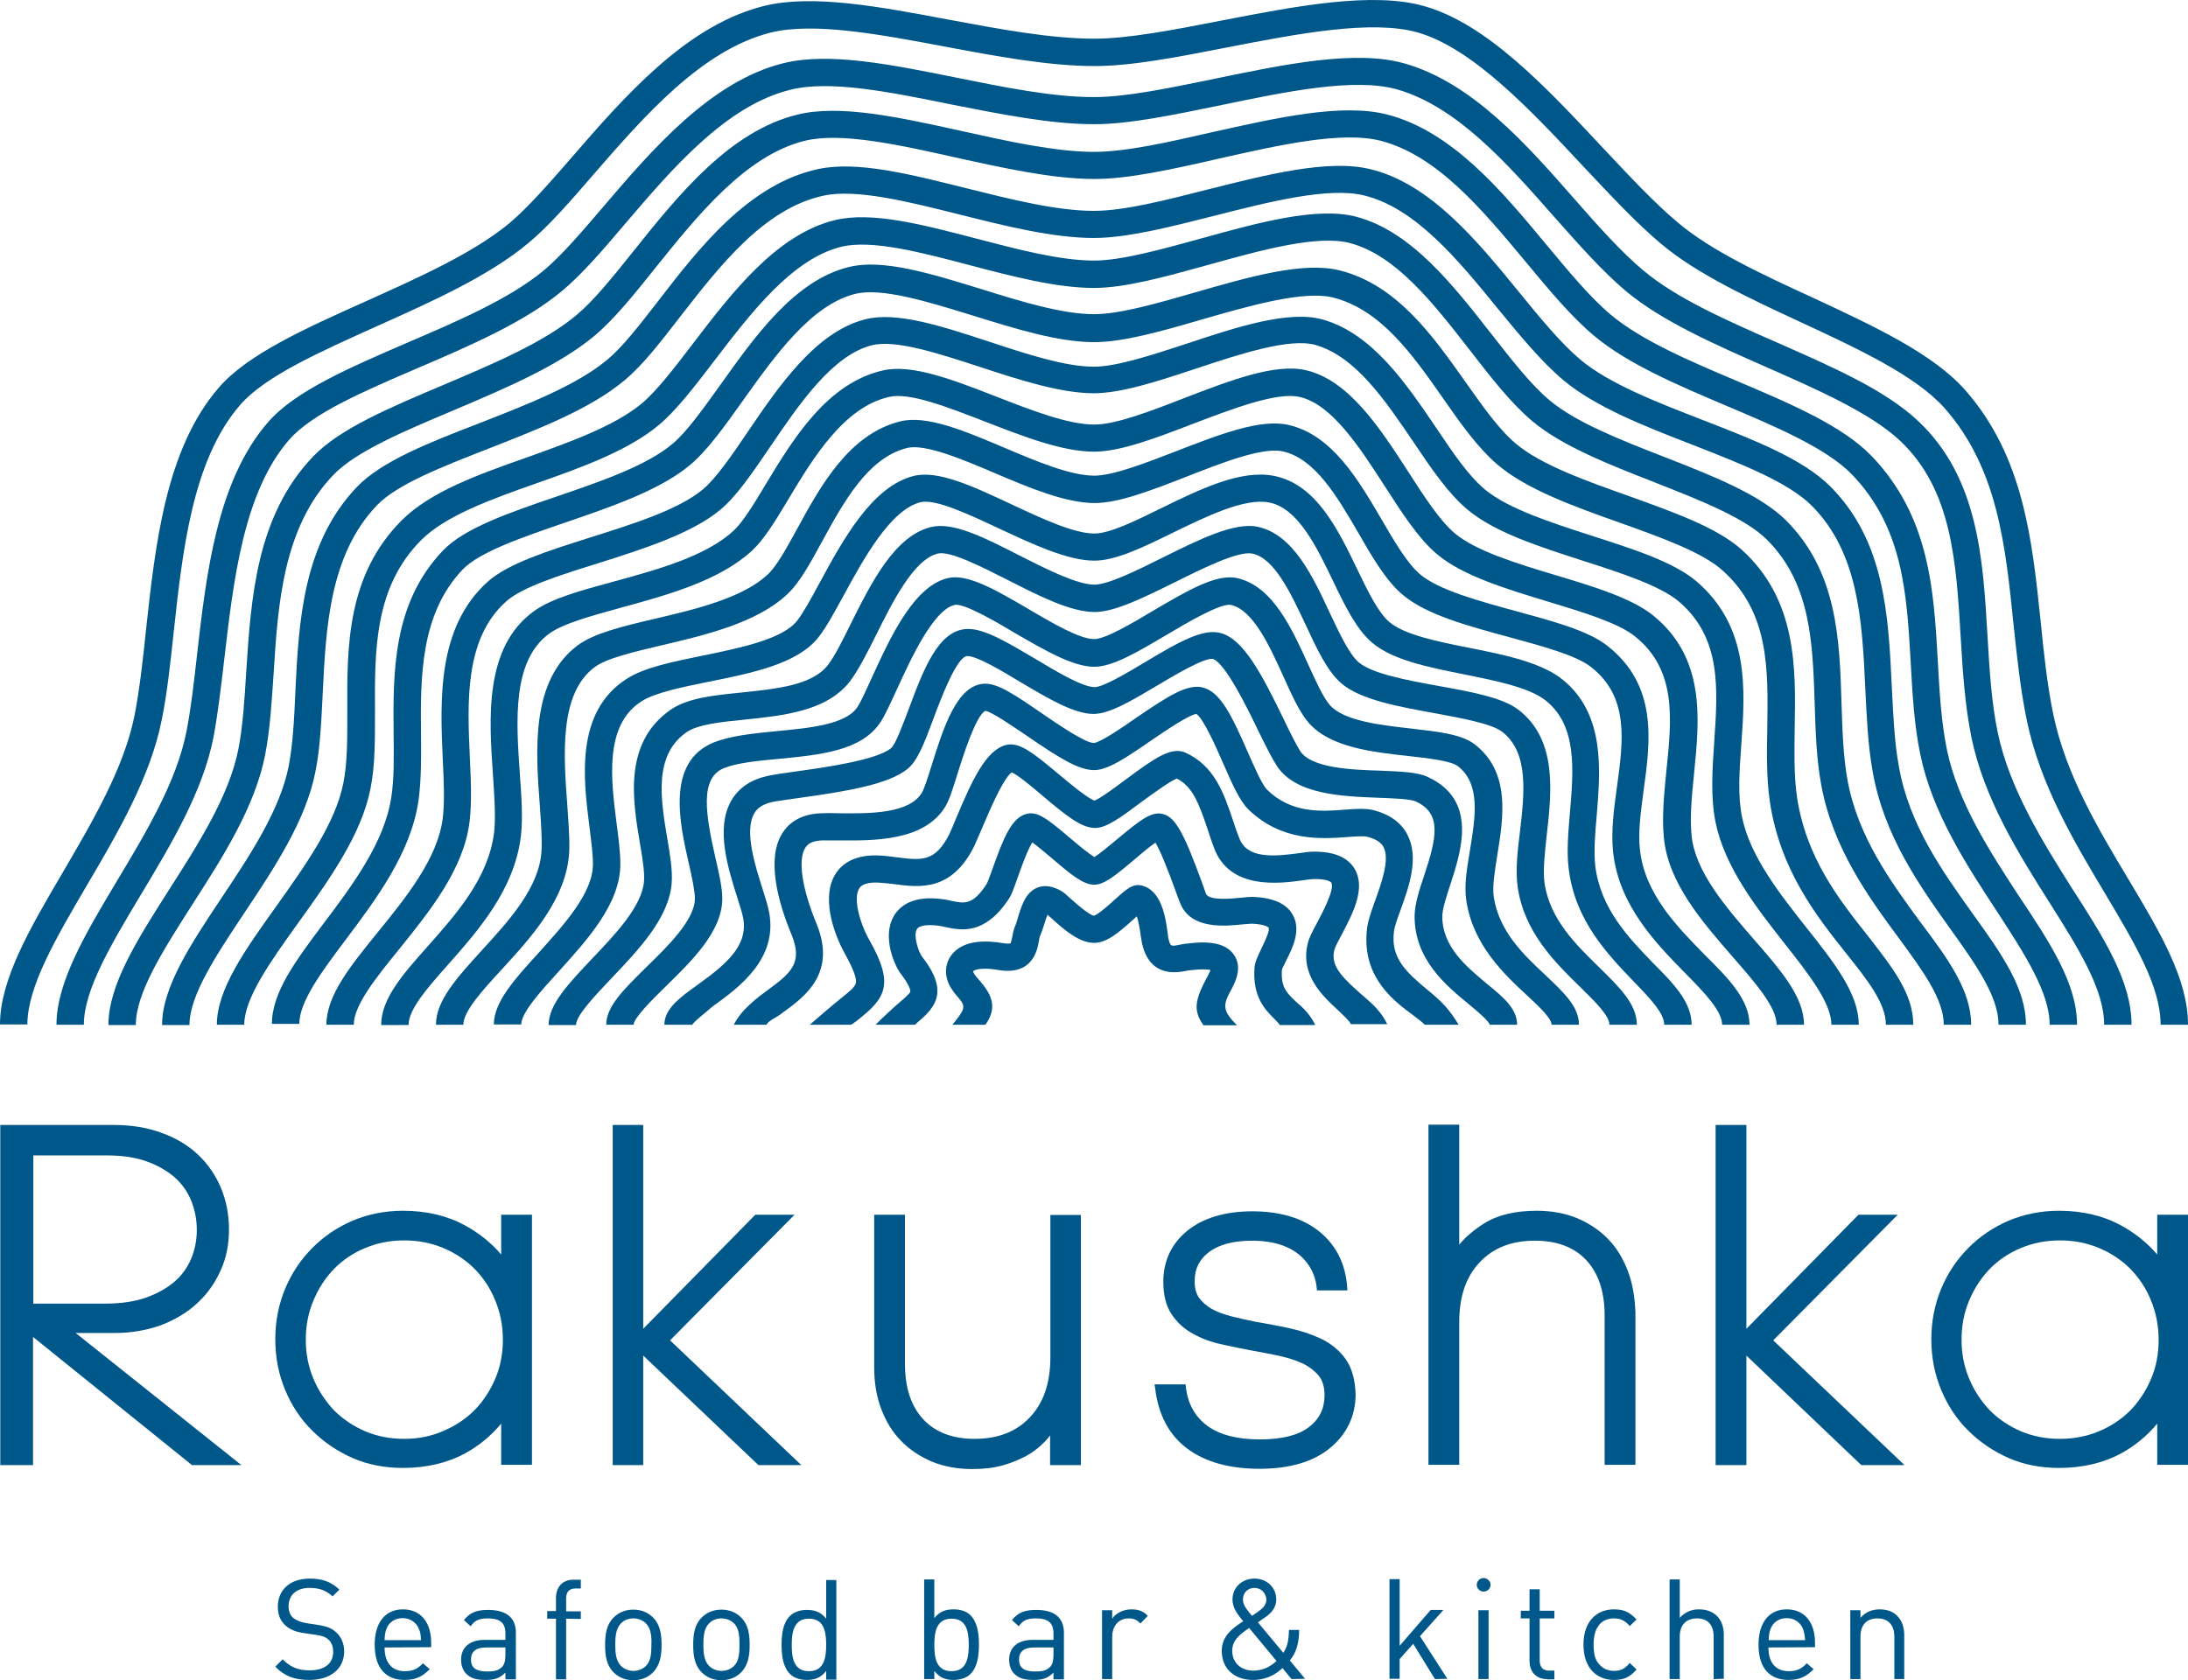 <?xml version="1.0" encoding="UTF-8"?> <svg xmlns="http://www.w3.org/2000/svg" xmlns:xlink="http://www.w3.org/1999/xlink" version="1.1" id="Layer_1" x="0px" y="0px" viewBox="0 0 774.9 595.2" style="enable-background:new 0 0 774.9 595.2;" xml:space="preserve"> <style type="text/css"> .st0{fill:#00578A;} </style> <g> <path class="st0" d="M26.8,472.2h13.8c6,0,11.5-1,16.5-2.8c4.9-1.9,9.3-4.5,12.8-7.8c3.6-3.3,6.3-7.2,8.3-11.7 c2-4.4,2.9-9.3,2.9-14.4c0-5.3-1-10.3-2.9-14.8c-1.9-4.5-4.6-8.4-8.1-11.7s-7.8-5.9-12.9-7.7c-5.1-1.9-10.8-2.8-17.1-2.8h-40V519 h11.6v-45.4L68,519h17.5L26.8,472.2z M11.7,409.3h26.4c5.2,0,9.9,0.7,13.8,2.1c3.9,1.4,7.2,3.3,9.9,5.6c2.6,2.3,4.6,5.1,5.9,8.3 c1.3,3.2,2,6.7,2,10.4c0,3.6-0.7,7.1-2,10.2c-1.3,3.1-3.3,5.9-6,8.2c-2.7,2.3-6.1,4.2-10.1,5.6c-4,1.4-8.9,2.1-14.3,2.1H11.8v-52.5 H11.7z"></path> <path class="st0" d="M177.5,430.3v14.1c-3.5-4.1-7.7-7.5-12.8-10.3c-6.2-3.4-13.6-5.2-22-5.2c-6.3,0-12.3,1.2-17.8,3.5 c-5.5,2.4-10.3,5.6-14.3,9.7c-4.1,4.1-7.3,8.9-9.6,14.4s-3.5,11.5-3.5,17.9c0,6.5,1.2,12.5,3.5,18s5.5,10.4,9.6,14.4 c4.1,4.1,8.9,7.3,14.3,9.7c5.5,2.4,11.5,3.5,17.8,3.5c8.4,0,15.9-1.8,22.1-5.2c5.1-2.8,9.3-6.4,12.7-10.5v14.6h10.9v-88.6H177.5 L177.5,430.3z M143.2,509.7c-5,0-9.7-0.9-13.9-2.7s-7.9-4.3-11-7.4c-3-3.2-5.5-6.9-7.3-11.2c-1.8-4.3-2.7-8.9-2.7-13.8 c0-5,0.9-9.7,2.7-13.9c1.8-4.3,4.2-8,7.3-11.2c3-3.1,6.7-5.6,11-7.4c4.3-1.8,8.9-2.7,13.9-2.7c4.9,0,9.5,0.9,13.8,2.7 c4.3,1.8,8,4.3,11.1,7.4c3.1,3.2,5.6,6.9,7.3,11.2c1.8,4.3,2.7,8.9,2.7,13.9s-0.9,9.6-2.7,13.8c-1.8,4.2-4.2,7.9-7.3,11.1 c-3.1,3.1-6.8,5.6-11.1,7.4C152.7,508.8,148.1,509.7,143.2,509.7z"></path> <path class="st0" d="M237.3,474.8l44.1-44.5h-13.9l-39.7,40.4v-72.2H217V519h10.8v-38.8l40.8,38.8h15.2L237.3,474.8z"></path> <path class="st0" d="M372,430.3v50.5c0,9.1-2.4,16.2-7.3,21.3c-4.8,5.1-11.3,7.6-19.5,7.6c-7.8,0-13.9-2.3-18.2-6.9 c-4.3-4.6-6.5-11.2-6.5-19.6v-52.9h-10.9v54c0,5.4,0.8,10.4,2.5,14.8c1.7,4.5,4,8.3,7.1,11.4c3,3.1,6.7,5.5,10.9,7.3 c4.2,1.7,9,2.6,14.2,2.6c4,0,7.6-0.4,10.8-1.3c3.2-0.9,6.1-2.1,8.6-3.5c2.5-1.4,4.6-3.1,6.3-4.9c0.7-0.7,1.3-1.4,1.9-2.2V519h10.9 v-88.6H372V430.3z"></path> <path class="st0" d="M476.6,481.5c-2.2-3.1-5.1-5.5-8.6-7.2c-3.4-1.6-7.2-2.9-11.4-3.8c-4.1-0.9-8.1-1.6-12-2.3 c-2.9-0.6-5.8-1.2-8.5-1.9c-2.6-0.7-4.9-1.5-6.9-2.6c-1.9-1.1-3.4-2.4-4.5-3.9c-1.1-1.5-1.6-3.5-1.6-6c0-4.4,1.7-7.7,5.1-10.3 c3.5-2.6,8.6-4,15.2-4c3.9,0,7.2,0.5,10,1.4s5.1,2.2,6.9,3.7c1.8,1.6,3.2,3.3,4.2,5.3s1.6,4,1.8,6.1l0.1,1.1h10.8l-0.1-1.3 c-0.6-8.1-3.9-14.7-9.8-19.5c-5.9-4.8-13.9-7.2-23.8-7.2c-9.5,0-17.3,2.3-22.9,6.8c-5.7,4.6-8.6,10.7-8.6,18.2 c0,4.7,1,8.6,2.9,11.4c1.9,2.9,4.4,5.2,7.5,6.9c3,1.7,6.4,3,10.2,3.8c3.6,0.8,7.3,1.6,11.2,2.3c3.3,0.6,6.6,1.2,9.7,1.9 c3,0.7,5.8,1.6,8.1,2.7c2.2,1.1,4.1,2.6,5.5,4.3c1.3,1.7,2,3.9,2,6.8c0,4.8-1.8,8.5-5.6,11.4c-3.8,2.9-9.7,4.3-17.3,4.3 c-8,0-14.2-1.6-18.6-4.8c-4.3-3.2-6.9-7.7-7.6-13.6l-0.1-1.1h-11l0.2,1.3c1.1,9.4,4.9,16.6,11.3,21.4c6.4,4.8,15,7.2,25.7,7.2 s19.1-2.5,25-7.4c6-5,9-11.4,9-19.1C479.9,488.7,478.8,484.6,476.6,481.5z"></path> <path class="st0" d="M576.5,450.2c-1.7-4.4-4-8.3-7.1-11.4c-3-3.1-6.7-5.5-10.9-7.3c-4.2-1.7-9-2.6-14.2-2.6 c-7.7,0-14,1.5-18.7,4.5c-3.5,2.2-6.5,4.7-8.8,7.5v-42.5h-10.9v120.5h10.9v-50.5c0-9.1,2.4-16.2,7.3-21.3 c4.8-5.1,11.3-7.6,19.5-7.6c7.8,0,13.9,2.3,18.2,6.9c4.3,4.6,6.5,11.2,6.5,19.6v52.9h10.9v-54C579,459.6,578.2,454.6,576.5,450.2z"></path> <path class="st0" d="M628,474.8l44.1-44.5h-13.9l-39.7,40.4v-72.2h-10.9V519h10.9v-38.8l40.7,38.8h15.3L628,474.8z"></path> <path class="st0" d="M764,430.3v14.1c-3.5-4.1-7.7-7.5-12.8-10.3c-6.2-3.4-13.6-5.2-22-5.2c-6.3,0-12.3,1.2-17.8,3.5 c-5.5,2.4-10.3,5.6-14.3,9.7c-4.1,4.1-7.3,8.9-9.6,14.4S684,468,684,474.4c0,6.5,1.2,12.5,3.5,18s5.5,10.4,9.6,14.4 c4.1,4.1,8.9,7.3,14.3,9.7c5.5,2.4,11.5,3.5,17.8,3.5c8.4,0,15.9-1.8,22.1-5.2c5.1-2.8,9.3-6.4,12.7-10.5v14.6h10.9v-88.6H764 L764,430.3z M764.5,474.7c0,5-0.9,9.6-2.7,13.8s-4.2,7.9-7.3,11.1c-3.1,3.1-6.8,5.6-11.1,7.4c-4.3,1.8-8.9,2.7-13.8,2.7 c-5,0-9.7-0.9-13.9-2.7s-7.9-4.3-11-7.4c-3-3.2-5.5-6.9-7.3-11.2c-1.8-4.3-2.7-8.9-2.7-13.8c0-5,0.9-9.7,2.7-13.9 c1.8-4.3,4.2-8,7.3-11.2c3-3.1,6.7-5.6,11-7.4c4.3-1.8,8.9-2.7,13.9-2.7c4.9,0,9.5,0.9,13.8,2.7c4.3,1.8,8,4.3,11.1,7.4 c3.1,3.2,5.6,6.9,7.3,11.2C763.6,465,764.5,469.7,764.5,474.7z"></path> <path class="st0" d="M109.6,595.1c-5.3,0-8.8-1.3-12.1-4.7l2.6-2.6c2.9,2.9,5.6,3.9,9.6,3.9c5.2,0,8.3-2.4,8.3-6.5 c0-1.8-0.5-3.4-1.7-4.4c-1.1-1-2-1.3-4.6-1.7l-4.1-0.6c-2.8-0.4-5-1.3-6.5-2.7c-1.8-1.6-2.7-3.8-2.7-6.6c0-6,4.3-10,11.3-10 c4.5,0,7.5,1.1,10.5,3.9l-2.4,2.4c-2.2-2-4.5-3-8.2-3c-4.7,0-7.4,2.6-7.4,6.5c0,1.7,0.5,3.1,1.6,4.1c1.1,0.9,2.9,1.6,4.8,1.9 l3.9,0.6c3.3,0.5,5,1.2,6.4,2.5c1.9,1.6,3,4.1,3,7C121.8,591.3,116.9,595.1,109.6,595.1z"></path> <path class="st0" d="M136.2,583.6c0,5.3,2.5,8.4,7.2,8.4c2.8,0,4.5-0.8,6.4-2.8l2.4,2.1c-2.5,2.5-4.8,3.8-8.9,3.8 c-6.4,0-10.6-3.9-10.6-12.5c0-7.9,3.8-12.5,10-12.5c6.3,0,10,4.6,10,11.8v1.6L136.2,583.6L136.2,583.6z M148.3,576.9 c-0.9-2.2-3.1-3.7-5.7-3.7c-2.6,0-4.8,1.4-5.7,3.7c-0.5,1.3-0.6,2.1-0.7,4.1h12.9C149,579,148.9,578.2,148.3,576.9z"></path> <path class="st0" d="M179,594.8v-2.3c-2,2-3.8,2.6-7,2.6c-3.4,0-5.3-0.6-6.9-2.2c-1.2-1.2-1.8-3-1.8-5c0-4.3,3-7,8.4-7h7.3v-2.3 c0-3.6-1.8-5.3-6.2-5.3c-3.1,0-4.7,0.7-6.1,2.8l-2.4-2.2c2.2-2.8,4.7-3.6,8.6-3.6c6.5,0,9.8,2.8,9.8,8.1v16.5H179V594.8z M179,583.6h-6.8c-3.7,0-5.4,1.5-5.4,4.3c0,2.8,1.7,4.2,5.6,4.2c2.1,0,3.9-0.1,5.4-1.6c0.8-0.8,1.2-2.2,1.2-4.2V583.6L179,583.6z"></path> <path class="st0" d="M200.5,573.4v21.5h-3.6v-21.5h-3.1v-2.7h3.1v-4.6c0-3.6,2-6.5,6.2-6.5h2.6v3.1h-1.9c-2.3,0-3.3,1.3-3.3,3.6 v4.5h5.2v2.7L200.5,573.4L200.5,573.4z"></path> <path class="st0" d="M231.3,592.4c-1.7,1.7-4,2.8-7,2.8s-5.3-1.1-7-2.8c-2.5-2.5-3-5.9-3-9.7s0.5-7.2,3-9.7c1.7-1.7,4-2.8,7-2.8 s5.3,1.1,7,2.8c2.5,2.5,3,5.9,3,9.7C234.3,586.4,233.8,589.8,231.3,592.4z M228.8,575.1c-1.1-1.1-2.7-1.8-4.5-1.8 c-1.7,0-3.3,0.6-4.4,1.8c-1.8,1.8-2,4.8-2,7.5c0,2.7,0.2,5.7,2,7.5c1.1,1.1,2.7,1.8,4.4,1.8c1.7,0,3.3-0.6,4.5-1.8 c1.8-1.8,1.9-4.8,1.9-7.5C230.8,579.9,230.6,576.9,228.8,575.1z"></path> <path class="st0" d="M262.5,592.4c-1.7,1.7-4,2.8-7,2.8s-5.3-1.1-7-2.8c-2.5-2.5-3-5.9-3-9.7s0.5-7.2,3-9.7c1.7-1.7,4-2.8,7-2.8 s5.3,1.1,7,2.8c2.5,2.5,3,5.9,3,9.7C265.5,586.4,265,589.8,262.5,592.4z M260,575.1c-1.1-1.1-2.7-1.8-4.5-1.8 c-1.7,0-3.3,0.6-4.4,1.8c-1.8,1.8-2,4.8-2,7.5c0,2.7,0.2,5.7,2,7.5c1.1,1.1,2.7,1.8,4.4,1.8s3.3-0.6,4.5-1.8 c1.8-1.8,1.9-4.8,1.9-7.5C261.9,579.9,261.8,576.9,260,575.1z"></path> <path class="st0" d="M292.6,594.8v-2.9c-2,2.6-4.3,3.2-6.9,3.2c-2.5,0-4.7-0.8-5.9-2.1c-2.5-2.5-3-6.5-3-10.3s0.5-7.9,3-10.3 c1.3-1.3,3.5-2.1,5.9-2.1c2.7,0,4.9,0.6,6.9,3.1v-13.7h3.6V595h-3.6V594.8z M286.5,573.4c-5.3,0-6.1,4.6-6.1,9.3 c0,4.8,0.8,9.3,6.1,9.3s6.1-4.6,6.1-9.3C292.6,577.9,291.8,573.4,286.5,573.4z"></path> <path class="st0" d="M343.7,593c-1.3,1.3-3.5,2.1-5.9,2.1c-2.7,0-4.9-0.6-6.9-3.2v2.9h-3.6v-35.3h3.6v13.7c2-2.5,4.2-3.1,6.9-3.1 c2.5,0,4.7,0.8,5.9,2.1c2.5,2.5,3,6.5,3,10.3C346.7,586.5,346.2,590.5,343.7,593z M337,573.4c-5.3,0-6.1,4.6-6.1,9.3 c0,4.8,0.8,9.3,6.1,9.3s6.1-4.6,6.1-9.3C343.1,577.9,342.3,573.4,337,573.4z"></path> <path class="st0" d="M373.1,594.8v-2.3c-2,2-3.8,2.6-7,2.6c-3.4,0-5.3-0.6-6.9-2.2c-1.2-1.2-1.8-3-1.8-5c0-4.3,3-7,8.4-7h7.3v-2.3 c0-3.6-1.8-5.3-6.2-5.3c-3.1,0-4.7,0.7-6.1,2.8l-2.4-2.2c2.2-2.8,4.7-3.6,8.6-3.6c6.5,0,9.8,2.8,9.8,8.1v16.5h-3.7V594.8z M373.1,583.6h-6.8c-3.7,0-5.4,1.5-5.4,4.3c0,2.8,1.7,4.2,5.6,4.2c2.1,0,3.9-0.1,5.4-1.6c0.8-0.8,1.2-2.2,1.2-4.2V583.6 L373.1,583.6z"></path> <path class="st0" d="M403.9,575.1c-1.3-1.3-2.3-1.8-4.2-1.8c-3.6,0-5.8,2.8-5.8,6.5v15h-3.6v-24.4h3.6v3c1.3-2,4-3.3,6.8-3.3 c2.3,0,4.1,0.5,5.8,2.3L403.9,575.1z"></path> <path class="st0" d="M457.4,594.8l-3.2-3.9c-1.4,1.3-4.8,4.2-10.4,4.2c-6.8,0-11.1-4.1-11.1-10.3c0-5.3,3.8-8,7.6-10.5 c-1.7-2.1-3.8-4.5-3.8-7.7c0-4.2,3.3-7.4,7.8-7.4c4.4,0,7.7,3.2,7.7,7.4c0,2.8-1.7,4.8-3.9,6.3c0,0-1.8,1.2-2.6,1.8l9,10.8 c1.4-2.2,1.9-4.1,2-8.1h3.6c0,4.5-1,8.1-3.3,10.8l5.4,6.5L457.4,594.8L457.4,594.8z M442.4,576.7c-3,2.1-6,4.1-6,8.1 c0,4.2,3.1,7,7.4,7c2.6,0,5.3-0.7,8.3-3.4L442.4,576.7z M444.3,562.5c-2.4,0-4.1,1.7-4.1,4.1c0,1.6,0.8,3,3.2,5.8 c0.6-0.4,1.9-1.3,1.9-1.3c1.6-1.1,3.2-2.4,3.2-4.4C448.4,564.3,446.6,562.5,444.3,562.5z"></path> <path class="st0" d="M508.2,594.8l-7.7-12.5l-4.8,5.4v7h-3.6v-35.3h3.6V583l11-12.7h4.5l-8.3,9.3l9.7,15.1L508.2,594.8L508.2,594.8 z"></path> <path class="st0" d="M525.4,563.8c-1.3,0-2.4-1.1-2.4-2.4c0-1.3,1.1-2.4,2.4-2.4c1.3,0,2.5,1.1,2.5,2.4 C527.9,562.7,526.8,563.8,525.4,563.8z M523.6,594.8v-24.4h3.6v24.4H523.6z"></path> <path class="st0" d="M547.9,594.8c-4.2,0-6.2-2.9-6.2-6.5v-15h-3.1v-2.7h3.1V563h3.6v7.6h5.2v2.7h-5.2v14.9c0,2.2,1,3.6,3.3,3.6 h1.9v3.1h-2.6V594.8z"></path> <path class="st0" d="M571.6,595.1c-6.1,0-10.8-4.2-10.8-12.5c0-8.3,4.7-12.5,10.8-12.5c3.4,0,5.5,0.9,8,3.6l-2.4,2.3 c-1.8-2-3.3-2.7-5.6-2.7c-2.4,0-4.4,0.9-5.6,2.8c-1.1,1.6-1.6,3.5-1.6,6.5s0.4,5,1.6,6.5c1.3,1.8,3.3,2.8,5.6,2.8 c2.3,0,3.8-0.7,5.6-2.8l2.4,2.3C577.1,594.3,574.9,595.1,571.6,595.1z"></path> <path class="st0" d="M606.9,594.8v-15.1c0-4.3-2.3-6.4-5.9-6.4c-3.7,0-6.1,2.2-6.1,6.4v15.1h-3.6v-35.3h3.6v13.6c1.8-2,4.1-3,6.8-3 c5.5,0,8.8,3.5,8.8,9v15.6L606.9,594.8L606.9,594.8z"></path> <path class="st0" d="M626.3,583.6c0,5.3,2.5,8.4,7.2,8.4c2.8,0,4.5-0.8,6.4-2.8l2.4,2.1c-2.5,2.5-4.8,3.8-8.9,3.8 c-6.4,0-10.6-3.9-10.6-12.5c0-7.9,3.8-12.5,10-12.5c6.3,0,10,4.6,10,11.8v1.6L626.3,583.6L626.3,583.6z M638.5,576.9 c-0.9-2.2-3.1-3.7-5.7-3.7c-2.6,0-4.8,1.4-5.7,3.7c-0.5,1.3-0.6,2.1-0.7,4.1h12.9C639.1,579,639,578.2,638.5,576.9z"></path> <path class="st0" d="M670.9,594.8v-15c0-4.3-2.3-6.5-6-6.5c-3.7,0-6,2.2-6,6.5v15h-3.6v-24.4h3.6v2.7c1.7-2,4.1-3,6.8-3 c2.6,0,4.8,0.8,6.2,2.3c1.7,1.7,2.5,4,2.5,6.8v15.6H670.9L670.9,594.8z"></path> <path class="st0" d="M774.9,363h-9.7c0-13.6-9.2-28.9-19.8-46.7c-10.7-17.9-22.9-38.3-27.6-61.2c-2.3-11.1-3.5-22.8-4.7-34 c-2.9-28.4-5.7-55.2-24.3-76.4c-10.2-11.6-30.9-21.2-50.9-30.5c-18.1-8.4-36.9-17.1-49.7-27.9c-8.8-7.4-17.9-17.2-27.6-27.5 c-18.3-19.6-39-41.7-58.5-47.3c-16.2-4.6-42.3,0.4-67.5,5.3c-17.4,3.4-33.8,6.6-46.9,6.6c-16.3,0-35-3.5-53.1-6.9 c-22.8-4.3-46.4-8.7-61.5-5c-24.5,6.1-44.9,29.6-62.9,50.3c-8.2,9.5-15.9,18.4-23.2,24.4c-13.9,11.6-34,20.6-53.4,29.3 c-20.4,9.2-39.8,17.8-48.6,28c-16.9,19.5-20.4,52-23.5,80.6c-1.2,11.1-2.3,21.5-4.2,30.8c-4,20.3-15.5,40-26.7,59 c-10.7,18.3-20.9,35.6-20.9,49H0c0-16,10.8-34.4,22.2-53.8c10.7-18.3,21.8-37.2,25.5-55.9c1.7-8.9,2.9-19.1,4-30 c3.3-30,6.9-64.1,25.8-85.9c10.2-11.8,30.5-20.9,51.9-30.5c18.9-8.5,38.4-17.2,51.2-27.9c6.6-5.6,14.1-14.2,22.1-23.4 c8.9-10.3,19.1-22,30.2-31.8c13-11.5,25.3-18.5,37.7-21.6c17.1-4.2,40.7,0.2,65.6,4.9c17.7,3.3,35.9,6.7,51.3,6.7 c12.1,0,28.1-3.1,45-6.4c26.3-5.1,53.6-10.4,72-5.1c22.1,6.3,42.9,28.5,63,50c9.5,10.1,18.4,19.7,26.8,26.7 c11.8,10,30,18.4,47.6,26.5c21.9,10.2,42.6,19.8,54.1,32.8c20.7,23.5,23.7,53.1,26.7,81.8c1.1,11,2.3,22.5,4.5,33.1 c4.4,21.3,16.1,40.9,26.5,58.2C765.1,330.4,774.9,346.8,774.9,363z"></path> <path class="st0" d="M754.9,363h-9.7c0-12.5-9-26.9-19.5-43.5c-10.8-17.1-23-36.5-27.5-58.3c-2.3-11.3-3.1-23.5-3.8-35.4 c-1.6-26.9-3.1-52.3-21.4-69.6c-10.5-9.9-29.2-18.1-47.3-26.1c-18.2-8-37.1-16.3-49.9-27c-8.4-7.1-16.6-16.4-25.3-26.2 c-16.9-19.2-34.5-39.1-55.6-45.2c-15-4.3-39.2,0.7-62.7,5.6c-16.6,3.4-32.3,6.7-44.7,6.7c-15.5,0-33.3-3.6-50.6-7 c-22.1-4.5-43.1-8.7-57-5.2c-22.8,5.6-41.9,28-58.7,47.7c-7.8,9.2-15.2,17.8-22.2,23.6c-13.2,11-32.4,19.3-51.1,27.3 c-19.3,8.3-37.5,16.1-45.6,25.5c-16,18.5-19.6,49.6-22.8,77c-1.2,10.2-2.3,19.8-3.9,28.3c-3.8,19.3-15,37.9-25.8,55.9 c-10.3,17.2-20.1,33.5-20.1,45.9H20c0-15.1,10.4-32.5,21.4-50.9c10.4-17.3,21.1-35.2,24.6-52.8c1.6-8.1,2.7-17.5,3.8-27.5 c3.3-28.8,7.1-61.5,25.1-82.2c9.6-11.1,28.8-19.3,49.1-28.1c18-7.7,36.6-15.7,48.7-25.8c6.3-5.3,13.4-13.6,21-22.5 c16.9-19.8,37.9-44.4,63.7-50.8c16.1-4,38,0.4,61.3,5.1c16.8,3.4,34.1,6.9,48.7,6.9c11.5,0,26.7-3.2,42.8-6.5 c24.6-5.1,50-10.4,67.3-5.4c23.9,6.8,43.2,28.7,60.2,48.1c8.4,9.6,16.4,18.6,24.3,25.2c11.7,9.9,29.9,17.9,47.5,25.6 c19.7,8.7,38.3,16.8,50,27.9c21.1,20,22.8,48.5,24.4,76.1c0.7,12,1.4,23.4,3.6,34c4.2,20.1,15.9,38.7,26.2,55.1 C745.2,332.3,754.9,347.7,754.9,363z"></path> <path class="st0" d="M735.6,363h-9.7c0-11.6-9.2-25.6-18.9-40.5c-10.6-16.2-22.6-34.5-26.9-55.2c-2.2-10.6-2.8-21.7-3.4-32.5 c-1.4-24.6-2.7-47.8-20.7-66.6c-9-9.4-27.2-17.1-44.7-24.5c-17.2-7.3-34.9-14.8-46.8-24.8c-8.2-6.9-16-16.3-24.2-26.2 c-15.4-18.5-31.3-37.6-51.2-42.8c-13.8-3.6-36.2,1.5-57.9,6.4c-16.2,3.7-31.5,7.1-43.6,7.1c-14.9,0-32.3-3.9-49.1-7.6 c-20.1-4.5-40.8-9.1-53.6-5.9c-20.8,5.2-37.8,26.3-52.8,45c-7.5,9.4-14.6,18.2-21.5,24c-12.8,10.7-31.7,18.7-50.1,26.5 c-17.8,7.5-34.6,14.6-42.5,22.9c-17.8,18.6-19.6,46.1-21.1,70.4c-0.7,10.3-1.3,20-3,28.7C90.3,285.8,79,303.5,68,320.6 c-10.2,16-19.9,31.1-19.9,42.5h-9.7c0-14.3,10.4-30.5,21.4-47.8c10.5-16.4,21.3-33.3,24.6-49.8c1.6-8.1,2.2-17.5,2.8-27.5 c1.7-25.9,3.5-55.3,23.8-76.4c9.3-9.7,27-17.2,45.7-25.1c17.7-7.5,36-15.2,47.6-25c6.1-5.1,12.9-13.6,20.1-22.6 c15.9-19.9,34-42.4,58-48.3c15-3.7,35.9,0.9,58.1,5.8c16.3,3.6,33.2,7.4,47,7.4c11,0,25.8-3.3,41.5-6.9 c22.8-5.1,46.3-10.5,62.4-6.3c23,6,40.6,27.2,56.2,46c8,9.6,15.5,18.7,23,25c10.8,9,27.8,16.3,44.4,23.3 c19.3,8.2,37.5,15.9,47.9,26.7c20.5,21.4,22,47.5,23.4,72.8c0.6,10.9,1.2,21.2,3.2,31.1c3.9,18.9,15.4,36.4,25.5,51.9 C726.1,334,735.6,348.5,735.6,363z"></path> <path class="st0" d="M717.5,363h-9.7c0-9.9-7.8-21-16.9-33.7c-11.1-15.6-23.7-33.2-27.7-56.1c-1.7-9.4-2.1-19.6-2.6-29.5 c-1.1-23.6-2.3-47.9-19-64.6c-8.4-8.4-25.5-15-42.1-21.5c-17-6.6-34.5-13.4-45.9-23c-7.7-6.5-15.1-15.5-23-25.1 c-14.4-17.7-29.4-35.9-47.6-40.3c-12.6-3-33.2,2.2-53.2,7.3c-15.8,4-30.7,7.8-42.4,7.8c-14.4,0-31.2-4.2-47.5-8.3 c-18-4.5-36.5-9.2-48.2-6.7c-21.1,4.5-36.9,25-50.9,43c-6.8,8.8-13.2,17.1-19.6,22.4c-12,10.1-30.3,17.2-47.9,24.1 c-16.8,6.6-32.7,12.7-39.9,20.3c-16.7,17.5-18,43.5-19.1,66.4c-0.5,10-0.9,19.5-2.6,27.9c-3.4,17.3-14.5,34-25.3,50.2 c-9.9,14.9-19.3,29-19.3,39.5h-9.7c0-13.4,10.2-28.7,20.9-44.8c10.3-15.4,20.8-31.3,23.9-46.7c1.5-7.7,2-16.8,2.4-26.5 c1.2-24.6,2.6-52.5,21.8-72.6c8.7-9.1,25.5-15.7,43.4-22.6c16.9-6.6,34.4-13.4,45.3-22.5c5.5-4.6,11.6-12.5,18.1-20.9 c14.2-18.4,31.9-41.3,56.5-46.6c13.8-3,32.6,1.8,52.6,6.8c15.7,3.9,31.9,8,45.1,8c10.5,0,24.8-3.6,40-7.5 c21.1-5.3,42.9-10.9,57.8-7.3c21.4,5.1,38.1,25.6,52.8,43.6c7.5,9.2,14.7,18,21.7,23.9c10.1,8.5,26.9,15,43.1,21.3 c18.3,7.1,35.6,13.8,45.4,23.6c19.3,19.3,20.6,45.6,21.8,71c0.5,10,0.9,19.5,2.5,28.2c3.6,20.7,15.6,37.4,26.1,52.1 C708.8,337.8,717.5,350,717.5,363z"></path> <path class="st0" d="M698.1,363h-9.7c0-9-7.4-19.1-16-30.8C662,318.1,649.1,300.5,645,278c-1.7-9.1-2-18.9-2.3-28.4 c-0.7-22.1-1.4-42.9-16.9-58.4c-7.8-7.8-24-14.1-39.7-20.3c-16.1-6.3-32.8-12.8-43.4-21.7c-7.5-6.3-14.6-15.4-22.1-25.1 c-12.9-16.6-26.2-33.7-42.5-38c-11.4-3-31.1,2.4-50.1,7.7c-15.2,4.2-29.5,8.2-40.5,8.2c-13.4,0-29-4.1-44.2-8.1 c-17-4.5-34.6-9.1-45.3-6.5c-17.5,4.3-32.1,23.5-45.1,40.5c-6.8,8.9-13.3,17.4-19.5,22.6c-11,9.2-27.5,15.1-43.4,20.7 c-15.9,5.6-32.3,11.5-40.8,20.1c-16.6,16.6-16.5,38.9-16.4,60.5c0,9.9,0.1,19.3-1.6,27.6c-3.2,16.3-14.5,32.1-25.5,47.4 c-9.9,13.8-19.2,26.8-19.2,36.2h-9.7c0-12.6,10.2-26.8,21-41.9c10.3-14.5,21-29.4,23.8-43.7c1.5-7.4,1.4-16.3,1.4-25.7 c-0.1-22.5-0.2-47.9,19.3-67.4c10.1-10.1,26.8-16.1,44.4-22.3c15.1-5.4,30.8-11,40.5-19c5.4-4.5,11.5-12.5,18-21 c13.9-18.2,29.7-38.9,50.4-44c13-3.2,31,1.5,50.1,6.5c14.6,3.8,29.6,7.8,41.7,7.8c9.7,0,23.4-3.8,37.9-7.8 c20.2-5.6,41.2-11.4,55.1-7.7c19.4,5.1,34.4,24.4,47.7,41.4c7.2,9.2,14,18,20.7,23.6c9.4,7.9,25.3,14.1,40.7,20.1 c17.4,6.8,33.8,13.3,43,22.4c18.2,18.2,19,42,19.7,65c0.3,9.6,0.6,18.6,2.1,27c3.7,20.2,15.4,36.1,25.7,50.2 C689.9,339.6,698.1,350.9,698.1,363z"></path> <path class="st0" d="M677.6,363h-9.7c0-7.6-6.5-15.8-14-25.2c-10.5-13.2-23.5-29.6-27.1-53.9c-1.2-8.3-1.1-17.3-0.9-26 c0.3-21,0.7-40.9-15.7-55.7c-7.2-6.6-22.2-11.9-36.7-17.1c-16.1-5.7-32.7-11.7-42.9-20.3c-7.1-6-13.2-14.6-19.6-23.8 c-10.8-15.5-22.1-31.4-38.9-35.6c-10.4-2.6-29.5,2.9-46.2,7.7c-14.4,4.2-28,8.1-38.4,8.1c-12.8,0-28.1-4.8-42.9-9.4 c-15.9-4.9-32.3-10-41.7-7.7c-15.7,3.9-28.6,22.1-40,38.1c-6.4,9-12.5,17.5-18.5,22.5c-10.6,8.9-27.8,14.8-44.5,20.5 c-14.8,5.1-30.1,10.3-36.1,16.6c-15,15.8-14.9,38.3-14.7,58.1c0.1,8.5,0.1,16.6-0.9,23.8c-2.7,18.5-15,34.8-25.7,49.1 c-8.5,11.3-16.5,22-16.5,29.9h-9.7c0-11.2,8.5-22.5,18.4-35.7c10.1-13.4,21.5-28.6,23.9-44.7c1-6.5,0.9-14.2,0.8-22.3 c-0.2-21.7-0.4-46.2,17.4-64.9c7.6-8,23.3-13.4,40-19.1c15.8-5.4,32.2-11,41.4-18.8c5-4.2,10.7-12.2,16.8-20.7 c12.4-17.4,26.4-37.2,45.6-41.9c12.1-3,29,2.3,46.9,7.8c14.1,4.4,28.7,8.9,40,8.9c9,0,22.6-3.9,35.7-7.7 c18.8-5.4,38.3-11.1,51.3-7.8c20.3,5.1,33.1,23.4,44.5,39.5c6.1,8.6,11.8,16.8,17.9,21.9c8.9,7.5,24.7,13.1,39.9,18.5 c16.1,5.8,31.3,11.2,40,19c19.6,17.7,19.2,41.8,18.8,63c-0.1,8.7-0.3,16.9,0.8,24.5c3.2,21.6,14.8,36.3,25.1,49.3 C670.2,342.7,677.6,352,677.6,363z"></path> <path class="st0" d="M658.3,363h-9.7c0-7.7-8-17.9-16.6-28.8c-9.9-12.6-21.1-26.9-24.4-42.8c-1.8-8.9-1.2-18.4-0.5-28.5 c1.3-19,2.6-36.9-12.5-49.8c-6.6-5.6-20.4-10.1-33.8-14.4c-15.5-5-31.5-10.1-41.1-18.2c-6.8-5.7-12.8-14.5-19.1-23.9 c-10.1-14.9-20.5-30.3-34.7-34.4c-9.1-2.6-26.8,3.2-42.4,8.4c-13.6,4.5-26.4,8.7-36.1,8.7c-11.8,0-26.3-4.7-40.3-9.3 c-14.7-4.8-29.9-9.8-38.3-7.7c-14,3.5-25.8,20.9-36.2,36.2c-6.3,9.3-11.8,17.3-17.4,22c-10.2,8.5-27.2,13.9-43.6,19.1 c-13.2,4.1-26.8,8.4-32.4,13.5c-14.7,13.2-13.7,35.5-12.8,55.3c0.4,8.3,0.7,16.1-0.1,22.7c-2.1,16.9-14.2,31.8-24.9,45.1 c-8.3,10.2-16.1,19.9-16.1,26.8h-9.7c0-10.4,8.5-20.8,18.3-32.9c9.9-12.2,21.1-26,22.9-40.2c0.7-5.8,0.4-13.2,0-21 c-0.9-20.8-2.1-46.7,16-62.9c7.2-6.4,21.1-10.8,35.9-15.5c15.5-4.9,31.6-9.9,40.3-17.2c4.6-3.9,10-11.7,15.6-20 c11.4-16.8,24.4-35.8,41.9-40.2c11.1-2.8,26.9,2.4,43.7,7.9c13.3,4.4,27,8.9,37.2,8.9c8.1,0,20.8-4.2,33-8.2 c17.7-5.9,36.1-11.9,48.1-8.5c17.6,5,29.5,22.7,40.1,38.3c5.9,8.8,11.5,17.1,17.3,21.9c8.2,6.8,23.3,11.7,37.9,16.4 c14.9,4.8,29,9.3,37.1,16.2c18.7,16.1,17.2,38.2,15.8,57.8c-0.7,9.4-1.3,18.3,0.3,25.8c2.8,13.7,13.3,27,22.6,38.8 C649.6,341,658.3,352,658.3,363z"></path> <path class="st0" d="M638.9,363h-9.7c0-6.3-7.6-14.9-15.6-24.1c-10.6-12.2-22.7-26-24.3-41.9c-0.8-7.8,0.1-16.2,0.9-24.3 c1.9-18.2,3.6-35.5-11.2-47.3c-6-4.8-18.6-8.6-30.8-12.3c-14.9-4.5-30.3-9.2-39.3-16.8c-6.4-5.4-12.2-14.3-18.3-23.8 c-8.9-13.8-18.9-29.4-30.4-31.9c-8-1.8-23.7,4.2-37.6,9.5c-13.3,5.1-25.8,9.9-35.1,9.9c-11.3,0-25.1-5.4-38.5-10.6 c-13.2-5.1-26.8-10.5-34.1-8.8c-16,3.6-26.9,21.6-35.6,36.1c-4.6,7.7-8.6,14.3-12.9,18.3c-11.5,10.7-30.1,15.8-46.6,20.3 c-10.5,2.9-20.4,5.6-25.2,9.1c-13.3,9.6-11.8,30.9-10.5,49.7c0.6,8.1,1.1,15.7,0.4,21.9c-2.2,19.1-15.3,33.8-25.8,45.7 c-7.2,8.1-14,15.8-14,21.4H135c0-9.3,7.6-17.9,16.5-27.9c10.1-11.4,21.6-24.3,23.5-40.4c0.6-5.3,0.1-12.5-0.4-20.1 c-1.4-20.2-3.2-45.4,14.5-58.2c6.2-4.5,16.5-7.3,28.3-10.5c15.4-4.2,32.8-9,42.5-18.1c3.3-3.1,7.2-9.5,11.2-16.2 c9.7-16,21.7-36,41.7-40.5c10.2-2.3,24.6,3.3,39.8,9.2c12.6,4.9,25.6,10,35,10c7.5,0,19.8-4.7,31.6-9.3c16.6-6.4,32.3-12.4,43.1-10 c15.4,3.4,26.6,20.8,36.5,36.1c5.7,8.9,11.1,17.2,16.4,21.7c7.5,6.3,21.9,10.7,35.9,14.9c13.7,4.1,26.6,8.1,34.1,14 c18.9,15.1,16.7,36.8,14.8,55.9c-0.8,8-1.6,15.5-0.9,22.4c1.3,12.8,12.3,25.4,21.9,36.5C630.6,343.6,638.9,353.1,638.9,363z"></path> <path class="st0" d="M619.6,363h-9.7c0-4.9-6.3-11.4-13-18.2c-10.5-10.7-23.5-24-25.6-42.9c-0.8-7.5,0.3-15.5,1.4-23.4 c2.2-16.2,4.3-31.6-9.2-42.2c-5.3-4.2-17.3-7.4-29-10.6c-14.4-3.9-29.3-7.9-37.6-14.9c-5.9-4.9-10.7-13.1-15.7-21.8 c-7.6-13.1-15.5-26.6-26.9-29.1c-7.1-1.6-21.5,4-34.2,9c-12.3,4.8-23.9,9.3-32.4,9.3c-10.3,0-23.2-5.4-35.6-10.7 c-11.5-4.9-24.6-10.4-30.9-8.8c-13.9,3.5-22.5,19.3-30.1,33.2c-4.3,7.9-8,14.7-12.5,18.8c-10.8,10-28.6,14.2-44.3,17.9 c-10.1,2.4-19.6,4.6-23.8,7.8c-12.5,9.4-10.9,31.1-9.6,48.6c0.4,6.1,0.9,11.9,0.7,16.6c-0.8,16.7-13.6,30.6-23.9,41.8 c-6.7,7.3-13.6,14.8-13.6,19.6h-9.7c0-8.6,7.5-16.7,16.1-26.2c9.7-10.6,20.7-22.5,21.3-35.7c0.2-4.2-0.2-9.7-0.6-15.5 c-1.5-19.8-3.3-44.5,13.4-57c5.8-4.3,15.8-6.7,27.3-9.4c14.6-3.4,31.1-7.4,39.9-15.6c3.3-3,6.8-9.5,10.6-16.4 c8.1-14.9,18.3-33.4,36.3-37.9c9.4-2.4,22.8,3.3,37,9.3c11.5,4.9,23.5,9.9,31.8,9.9c6.7,0,18-4.4,28.9-8.6 c15.4-6,29.9-11.6,39.8-9.4c15.6,3.5,24.9,19.5,33.2,33.7c4.6,7.9,9,15.4,13.6,19.3c6.7,5.6,20.5,9.3,33.9,13 c13.2,3.6,25.6,6.9,32.4,12.3c17.9,14.1,15.2,33.8,12.8,51.2c-1,7.6-2,14.7-1.3,21c1.7,15.6,13,27.1,22.9,37.2 C612.3,346.7,619.6,354.2,619.6,363z"></path> <path class="st0" d="M599.1,363h-9.7c0-4.1-5-9.3-10.8-15.3c-9.2-9.6-20.7-21.5-23-39.7c-0.8-6.1-0.2-12.9,0.4-20.1 c1.3-15.1,2.6-30.7-8.4-39.6c-5.7-4.7-17.6-7.1-29-9.4c-13-2.6-25.4-5.1-32.6-11.2c-5.6-4.7-9.6-13-13.9-21.9 c-5.8-12.1-12.4-25.8-22.6-27.8c-8.7-1.7-22.2,4.9-34.1,10.7c-10.4,5.1-20.2,9.9-27.8,9.9c-9.5,0-21.8-5.8-33.6-11.3 c-10.7-5-22.7-10.7-28-9.4c-10.7,2.7-20.3,20.3-27.3,33.2c-3.3,6-6.1,11.2-8.8,14.6c-7.3,9.4-23.4,12.7-38.9,15.8 c-9.4,1.9-19.2,3.9-23.9,7c-13.2,8.5-10.7,27.9-8.7,43.4c0.7,5.2,1.3,10.1,1.3,14.2c0,14-11.6,26.7-21.8,38 c-6.2,6.8-13.3,14.6-13.3,18.8h-9.7c0-7.9,7.3-16,15.8-25.3c9-10,19.3-21.2,19.3-31.5c0-3.5-0.6-8.1-1.2-12.9 c-2.2-17.3-5.2-40.9,13.1-52.7c6.3-4.1,16.5-6.1,27.2-8.3c13.2-2.7,28.1-5.8,33.2-12.3c2.2-2.8,5-7.9,7.9-13.3 c8.3-15.3,18.6-34.3,33.4-38c8.6-2.1,20.6,3.5,34.5,10c10.9,5.1,22.2,10.4,29.5,10.4c5.4,0,14.6-4.5,23.5-8.9 c13.9-6.8,28.4-13.9,40.2-11.5c14.9,3,22.6,19,29.4,33.1c3.8,7.9,7.4,15.3,11.4,18.7c5.4,4.5,17.1,6.9,28.3,9.1 c12.6,2.5,25.7,5.2,33.2,11.4c14.9,12.2,13.2,32,11.9,47.9c-0.6,6.7-1.1,13-0.5,18.1c1.9,15,11.7,25.2,20.4,34.2 C592.8,348.5,599.1,355,599.1,363z"></path> <path class="st0" d="M579.7,363H570c0-3.2-5.2-8.3-10.2-13.2c-8.9-8.7-20-19.5-22.3-35.6c-0.8-5.7-0.1-12.4,0.8-19.5 c1.6-13.8,3.2-28-6.2-35.4c-3.8-3-14.6-4.9-24.2-6.7c-12.7-2.3-25.9-4.7-32.7-10.4c-5.1-4.3-8.8-12.3-12.8-20.9 c-5.2-11-11-23.6-18.9-25.2c-4.9-1-17.3,5.1-27.3,10.1c-11,5.4-21.3,10.6-28.5,10.6c-8.6,0-19.9-5.8-30.9-11.4 c-9.1-4.6-20.4-10.4-24.7-9.3c-8.5,2.1-16,17.1-22,29.2c-3.3,6.6-6.2,12.3-9.2,16.2c-8.1,10.4-23.5,12-37,13.4 c-8.3,0.8-16.8,1.7-20.8,4.5c-11.7,8.2-9.1,23.7-6.8,37.5c1,5.8,1.9,11.2,1.6,15.7c-0.8,12.4-11.7,23.8-21.3,33.9 c-5.6,5.9-12.6,13.2-12.6,16.6h-9.7c0-7.3,7.1-14.7,15.2-23.3c8.5-8.9,18-18.9,18.6-27.8c0.2-3.4-0.6-8.3-1.5-13.5 c-2.5-14.9-5.9-35.3,10.8-47c6.1-4.3,15.5-5.2,25.4-6.2c12.2-1.3,24.8-2.5,30.4-9.7c2.4-3.1,5.2-8.7,8.1-14.6 c7.3-14.6,15.5-31.1,28.4-34.3c7.8-1.9,18.7,3.6,31.4,10.1c9.5,4.8,20.3,10.3,26.5,10.3c4.9,0,15.2-5.1,24.2-9.6 c13.1-6.5,25.4-12.6,33.6-10.9c12.6,2.7,19.5,17.5,25.6,30.6c3.4,7.2,6.9,14.7,10.3,17.5c4.8,4,17.2,6.3,28.2,8.3 c11.7,2.1,22.8,4.1,28.5,8.6c13.6,10.7,11.5,29.2,9.8,44.1c-0.7,6.5-1.4,12.6-0.8,17c1.8,12.9,11.2,22,19.5,30.1 C573.6,349.8,579.7,355.7,579.7,363z"></path> <path class="st0" d="M559.2,363h-9.7c0-2.3-4.6-6.6-8.7-10.4c-8.1-7.5-19.1-17.8-21.5-33.6c-0.8-5.2,0.2-11.3,1.3-17.8 c1.9-11.6,3.9-23.5-4.3-29.8c-2.5-1.9-10.5-2.8-17.6-3.6c-12.9-1.4-27.4-3.1-35-11.5c-3.3-3.7-6-9.6-9.1-16.5 c-4.8-10.6-10.7-23.7-18.6-25.5c-3.6-0.8-15.6,6.3-22.7,10.5c-10.3,6.1-19.2,11.4-25.7,11.4c-7.7,0-17.7-5.9-28.4-12.1 c-6.7-4-18-10.6-21.2-9.8c-7.6,1.9-15.6,19.5-20.4,30c-2.2,4.7-4,8.8-5.7,11.4c-6.6,10.3-21.5,11.7-35.9,13.1 c-7.6,0.7-14.8,1.4-19.6,3.3c-8.7,3.5-6.5,16.5-3,31.9c1.3,5.6,2.4,10.5,2.4,14.3c0,11.6-10.7,22-20.1,31.2 c-4.2,4.1-11.3,11.1-11.3,13.5h-9.7c0-6.5,6.3-12.6,14.2-20.4c7.7-7.5,17.2-16.8,17.2-24.3c0-2.7-1-7.3-2.1-12.2 c-3.3-14.4-8.2-36.2,8.8-43.1c6.1-2.4,14-3.2,22.3-4c11.5-1.1,24.6-2.3,28.6-8.6c1.3-2,3-5.8,5-10.2c6.6-14.4,14.8-32.4,26.9-35.4 c7-1.7,16.9,4.1,28.4,10.8c8.6,5.1,18.4,10.8,23.5,10.8c3.9,0,13.3-5.5,20.8-10c12.1-7.1,22.5-13.3,29.9-11.6 c12.6,2.9,19.3,17.8,25.3,31c2.7,5.9,5.2,11.4,7.5,14c5.1,5.7,18.3,7.1,28.9,8.3c9.5,1.1,17.8,2,22.4,5.6 c12.8,9.9,10.1,26.1,8,39.1c-0.9,5.7-1.8,11.1-1.3,14.8c1.9,12.5,10.7,20.7,18.5,28C553.7,351.5,559.2,356.5,559.2,363z"></path> <path class="st0" d="M245,363.3c0,0,0-0.1,0-0.3h-9.7c0-5.6,5.4-9.6,11.7-14.1c10.3-7.4,18-13.9,16.2-23.7c-0.3-1.6-1.1-4.2-2-7 c-3.3-10.4-7.9-24.7-2.2-34.6c2.6-4.5,6.9-7.4,12.7-8.7c2.2-0.5,5.7-1,10-1.6c10.1-1.4,28.8-4,33.9-8.3c1.6-1.3,4.4-9,6.3-14 c5.2-13.9,10.5-28.2,21-28.2c6,0,14.1,4.9,23.6,10.5c7.5,4.5,16.8,10.1,21.2,10.1c3,0,11.4-5,17.6-8.7c12.8-7.7,21-12.2,27.2-10.4 c7.9,2.3,14.2,14.1,22.2,30.6c2.2,4.6,4.4,9,5.8,11.2c4,6,18.1,6.6,28.4,6.9c7.3,0.3,13,0.5,16.7,2.2c17.9,8.2,11.9,26.3,8,38.3 c-1.4,4.3-2.7,8.3-2.8,10.9c-0.1,10.9,8.4,17.9,15.8,24.1c5.8,4.7,10.7,8.8,10.7,14.5h-9.7c-0.3-1.3-4.4-4.8-7.2-7.1 c-8.3-6.8-19.6-16.1-19.4-31.7c0.1-4,1.6-8.8,3.3-13.8c4.5-13.6,6.5-22.2-2.9-26.5c-2-0.9-7.9-1.1-13.1-1.3 c-13.1-0.5-29.4-1.1-36.1-11.3c-1.8-2.8-4-7.2-6.5-12.3c-3.8-7.9-11.8-24.3-16.2-25.6c-2.9-0.5-13.8,5.9-19.6,9.4 c-9.1,5.4-16.9,10.1-22.6,10.1c-7,0-16.3-5.6-26.1-11.4c-6.8-4.1-15.2-9.1-18.6-9.1c-3.7,0-9.5,15.4-11.9,21.9 c-3.5,9.4-5.8,15.2-9.2,18c-6.7,5.6-22.1,8.1-38.8,10.4c-3.9,0.6-7.4,1-9.2,1.4c-3.1,0.7-5.3,2-6.4,4.1c-3.6,6.2,0.4,18.6,3,26.8 c1,3.2,1.9,6,2.3,8.2c3.1,16.6-10.8,26.7-20,33.3C249.8,358.8,245.5,362,245,363.3z"></path> <path class="st0" d="M271.4,363h-11.5c2.5-5.2,8.2-9.5,12-12.3c8.4-6.1,12.5-9.7,8.4-19.7c-4.7-11.3-9-26.8-3.2-35.9 c1.9-3,5.8-6.7,13.5-7c2.1-0.1,4.5-0.1,7,0c10.3,0.1,24.4,0.2,28.9-7.3c0.8-1.3,2.2-5.7,3.4-9.5c4.2-13.5,9-28.7,18.7-29.1 c4.7-0.2,10.5,3.7,20.4,10.5c5.7,3.9,15.3,10.5,18.4,10.5c2.3-0.2,10.1-5.5,14.8-8.8c11.3-7.7,18.4-12.4,24-10.8 c6.1,1.7,10,9.8,15.7,22.8c2.3,5.2,5.1,11.7,6.9,13.4c8.6,8.4,19.2,7.7,27.7,7c3.9-0.3,7.2-0.5,10,0.2c5.7,1.5,9.7,4.4,11.9,8.6 c4.3,8.2,0.6,18.5-2.4,26.8c-1.1,3-2.1,5.8-2.3,7.4c-1.3,9.6,4.3,14.6,12.4,21.3c4.9,4,7.3,6.7,10.5,11.9h-11.7h-0.3 c-0.8-0.9-3-2.5-5.1-4.1c-7.8-5.7-17.4-14.4-15.3-30.4c0.4-2.7,1.5-5.8,2.8-9.4c2.2-6.2,5.3-14.6,3-19c-0.3-0.6-1.4-2.6-5.8-3.7 c-1.2-0.3-4.1-0.1-6.9,0.1c-9.3,0.7-23.4,1.7-35.2-9.8c-3.1-3-5.8-9.2-9-16.5c-2.4-5.5-6.9-15.7-9.4-17.3c-2.8,0.4-11,6-16,9.4 c-9.4,6.5-15.5,10.5-20.2,10.5c-5.7,0-12.8-4.6-23.9-12.2c-4.9-3.3-12.1-8.3-14.6-8.8c-3.4,1.5-8.1,16.6-9.9,22.3 c-1.6,5.2-2.9,9.3-4.3,11.6c-7.4,12.3-25.4,12.1-37.3,12c-2.4,0-4.7,0-6.5,0c-3.8,0.2-5.1,1.5-5.8,2.6c-2.7,4.3-1.2,14.4,4,27 c7.2,17.5-4.4,25.9-11.7,31.2C274.5,360.9,272.7,361.1,271.4,363z"></path> <path class="st0" d="M301.4,363h-14.6c2.5-2.2,8.7-7.5,10.6-9c3-2.4,5.4-4.3,5.7-5.7c0.4-1.6-0.9-5.1-3.8-10.3 c-4.6-8.3-8.3-20.7-3.4-28.4c2.1-3.4,6.7-7.2,16.3-6.5c1.9,0.1,3.7,0.4,5.5,0.6c8.7,1.1,13.5,1.7,18.5-8.2c0.6-1.2,1.4-3.2,2.4-5.6 c5.7-13.6,10.6-24.2,17.7-26c4.7-1.2,9.6,2.8,18.7,10.4c3.8,3.2,10.2,8.5,12.6,9.3c2-0.7,7.4-4.7,11-7.4 c10.2-7.6,16.2-11.8,21.2-9.6c10.3,4.7,13.6,14.2,17,24.4c0.6,1.9,1.3,3.9,2.1,5.9c2.7,7.3,12,6.6,21.4,5.3 c1.9-0.3,3.4-0.5,4.7-0.5c7.3-0.1,12.2,1.9,14.7,6c4.2,7-0.7,16.1-4.6,23.5c-1,1.9-2.3,4.3-2.5,5.2c-1.4,5.3,2.1,9.1,7.7,14.2 c4,3.7,8.1,6.3,11,12.2h-12.9c-0.2-0.9-2.9-3.4-4.7-5.1c-5.3-4.9-13.4-12.4-10.5-23.7c0.5-2,1.8-4.4,3.4-7.4 c1.7-3.2,6.2-11.7,4.9-13.9c-0.3-0.5-2-1.4-6.3-1.3c-0.7,0-2.1,0.2-3.5,0.4c-8.5,1.2-26.3,3.6-31.8-11.6c-0.8-2.1-1.5-4.2-2.1-6.1 c-3.2-9.6-5.4-15.4-11-18.3c-2.5,0.9-8.5,5.4-12.3,8.1c-8,6-12.7,9.4-16.7,9.4c-4.8,0-10.3-4.4-18.8-11.6 c-3.4-2.9-8.4-7.1-10.7-8.1c-3.3,2.4-8.7,15.6-10.6,20c-1.1,2.5-2,4.7-2.7,6.2c-8,16-19.3,14.6-28.3,13.4c-1.6-0.2-3.3-0.4-5-0.5 c-2.7-0.2-6.2,0-7.4,2c-2.2,3.5,0.1,12.2,3.7,18.5c8.8,15.6,5.6,20.4-4.3,28.2C301.6,363,301.4,363,301.4,363z"></path> <path class="st0" d="M324,363h-13.9c1.8-1.9,7.1-6.8,8.7-8.1c1.5-1.3,3.4-2.9,3.6-3.6c0-0.2,0.2-1.7-3.4-6.4 c-2.1-2.7-6.7-12.9-2.5-20.3c2-3.5,6.6-7.5,17.1-6.1c1.2,0.1,2.3,0.4,3.3,0.6c4.7,1,7.6,1.6,12.5-5.9c0.4-0.6,1.3-3.3,2.1-5.4 c3.9-11,6.8-18.2,12.1-19.5c3.9-1,7.5,1.9,15.3,8.5c2.6,2.2,6.6,5.6,8.7,6.8c1.8-1.1,5.4-4.1,7.9-6.2c8.3-6.9,12.4-10.2,16.5-9 c4.3,1.2,7.3,6.6,13.9,24.8c0.5,1.5,1,2.7,1.2,3.4c1.1,2.6,9.4,1.7,12.5,1.4c1.7-0.2,3-0.3,4.1-0.3c7.1,0.3,11.7,2.3,14,6.1 c3.3,5.6,0.1,12-2.3,16.7c-0.5,1.1-1.3,2.5-1.4,3.1c-0.4,5.9,1.6,7.9,4.1,10.4c2.1,2.1,5.3,4.1,7.7,9.1h-12.6 c0-0.3-1.1-1.4-1.9-2.2c-3.1-3.1-7.8-7.7-7-18.2c0.2-2.1,1.2-4,2.4-6.6c2.1-4.3,3-6.8,2.6-7.5c0,0-1-1.2-6-1.4 c-0.4,0-1.7,0.1-2.8,0.2c-6.5,0.7-18.7,2-22.5-7.4c-0.3-0.7-0.8-2-1.4-3.7c-3.3-9.1-5.7-15-7.4-17.8c-2.2,1.5-5.5,4.3-7.7,6.2 c-7,5.9-10.6,8.7-14,8.7c-3.8,0-8-3.4-15-9.4c-2.1-1.8-5-4.2-6.9-5.6c-1.8,2.9-4.1,9.4-5.2,12.5c-1.4,4-2.2,6.2-3.1,7.5 c-8.5,12.9-16.9,11.2-22.5,10c-0.9-0.2-1.8-0.4-2.6-0.5c-4-0.5-6.8,0-7.5,1.3c-1.3,2.3,0.6,8,1.8,9.6c9.6,12.3,5,17.9-1.6,23.4 C324.4,362.8,324,363,324,363z"></path> <path class="st0" d="M426.1,363c-3.6-5.1-2.8-8.9,1.2-16.5l0.2-0.3c0.3-0.6,0.9-1.7,1.2-2.6c-1-0.2-3.1-0.4-7.2,0.1 c-0.4,0-0.8,0.1-1.3,0.2c-3.2,0.6-12.8,2.6-15.7-9.5c-0.1-0.6-0.2-1.3-0.4-2.3c-0.5-3.8-1-6.1-1.5-7.5c-0.4,0.3-0.7,0.7-1.1,1 c-5.4,4.9-9.6,8.4-14,8.4c-5.1,0-10.3-4.3-15.2-8.8c-0.5-0.4-1-0.9-1.3-1.2c-0.4,0.9-0.8,2.2-1.1,3.2c-0.5,1.5-1,3.1-1.7,4.8 c-0.1,0.2-0.2,1-0.3,1.5c-0.5,3-2.2,12.2-14.4,10.1c-6.3-1.1-8.6,0.1-8.9,0.5c0,0,0.1,0.4,0.5,1c0.5,0.8,1.1,1.4,1.8,2.2 c3.8,4.5,6.8,9.1,2.1,15.7h-11.7c4.7-5.7,4.7-6.5,2.2-9.5c-0.7-0.8-1.5-1.7-2.2-2.8c-2.7-3.7-3-8.2-0.8-11.7 c2.1-3.3,7-6.9,18.7-4.9c1.7,0.3,2.5,0.1,2.7,0.1c0.2-0.4,0.4-1.6,0.6-2.3c0.2-1.1,0.4-2.2,0.8-3.3c0.6-1.4,1-2.8,1.4-4.2 c1.3-4.1,2.7-8.4,6.8-10c2.5-1,5.4-0.5,8.5,1.3c0.8,0.5,1.6,1.2,2.9,2.4c4.3,3.9,7.2,6,8.5,6.3c1.7-0.5,5.6-4.1,7.6-5.9 c3.9-3.5,6.2-5.6,9.4-4.8c7.2,1.8,8.5,11.9,9.2,17.3c0.1,0.6,0.1,1.1,0.2,1.4c0.7,3,0.9,2.9,4.3,2.2c0.7-0.1,1.4-0.3,2-0.3 c6.1-0.8,13.5-1,16.9,3.9c3.2,4.6,0.4,9.9-1.1,12.7l-0.2,0.3c-2.6,5-2.7,6.9,2.4,12h-12V363z"></path> </g> </svg> 